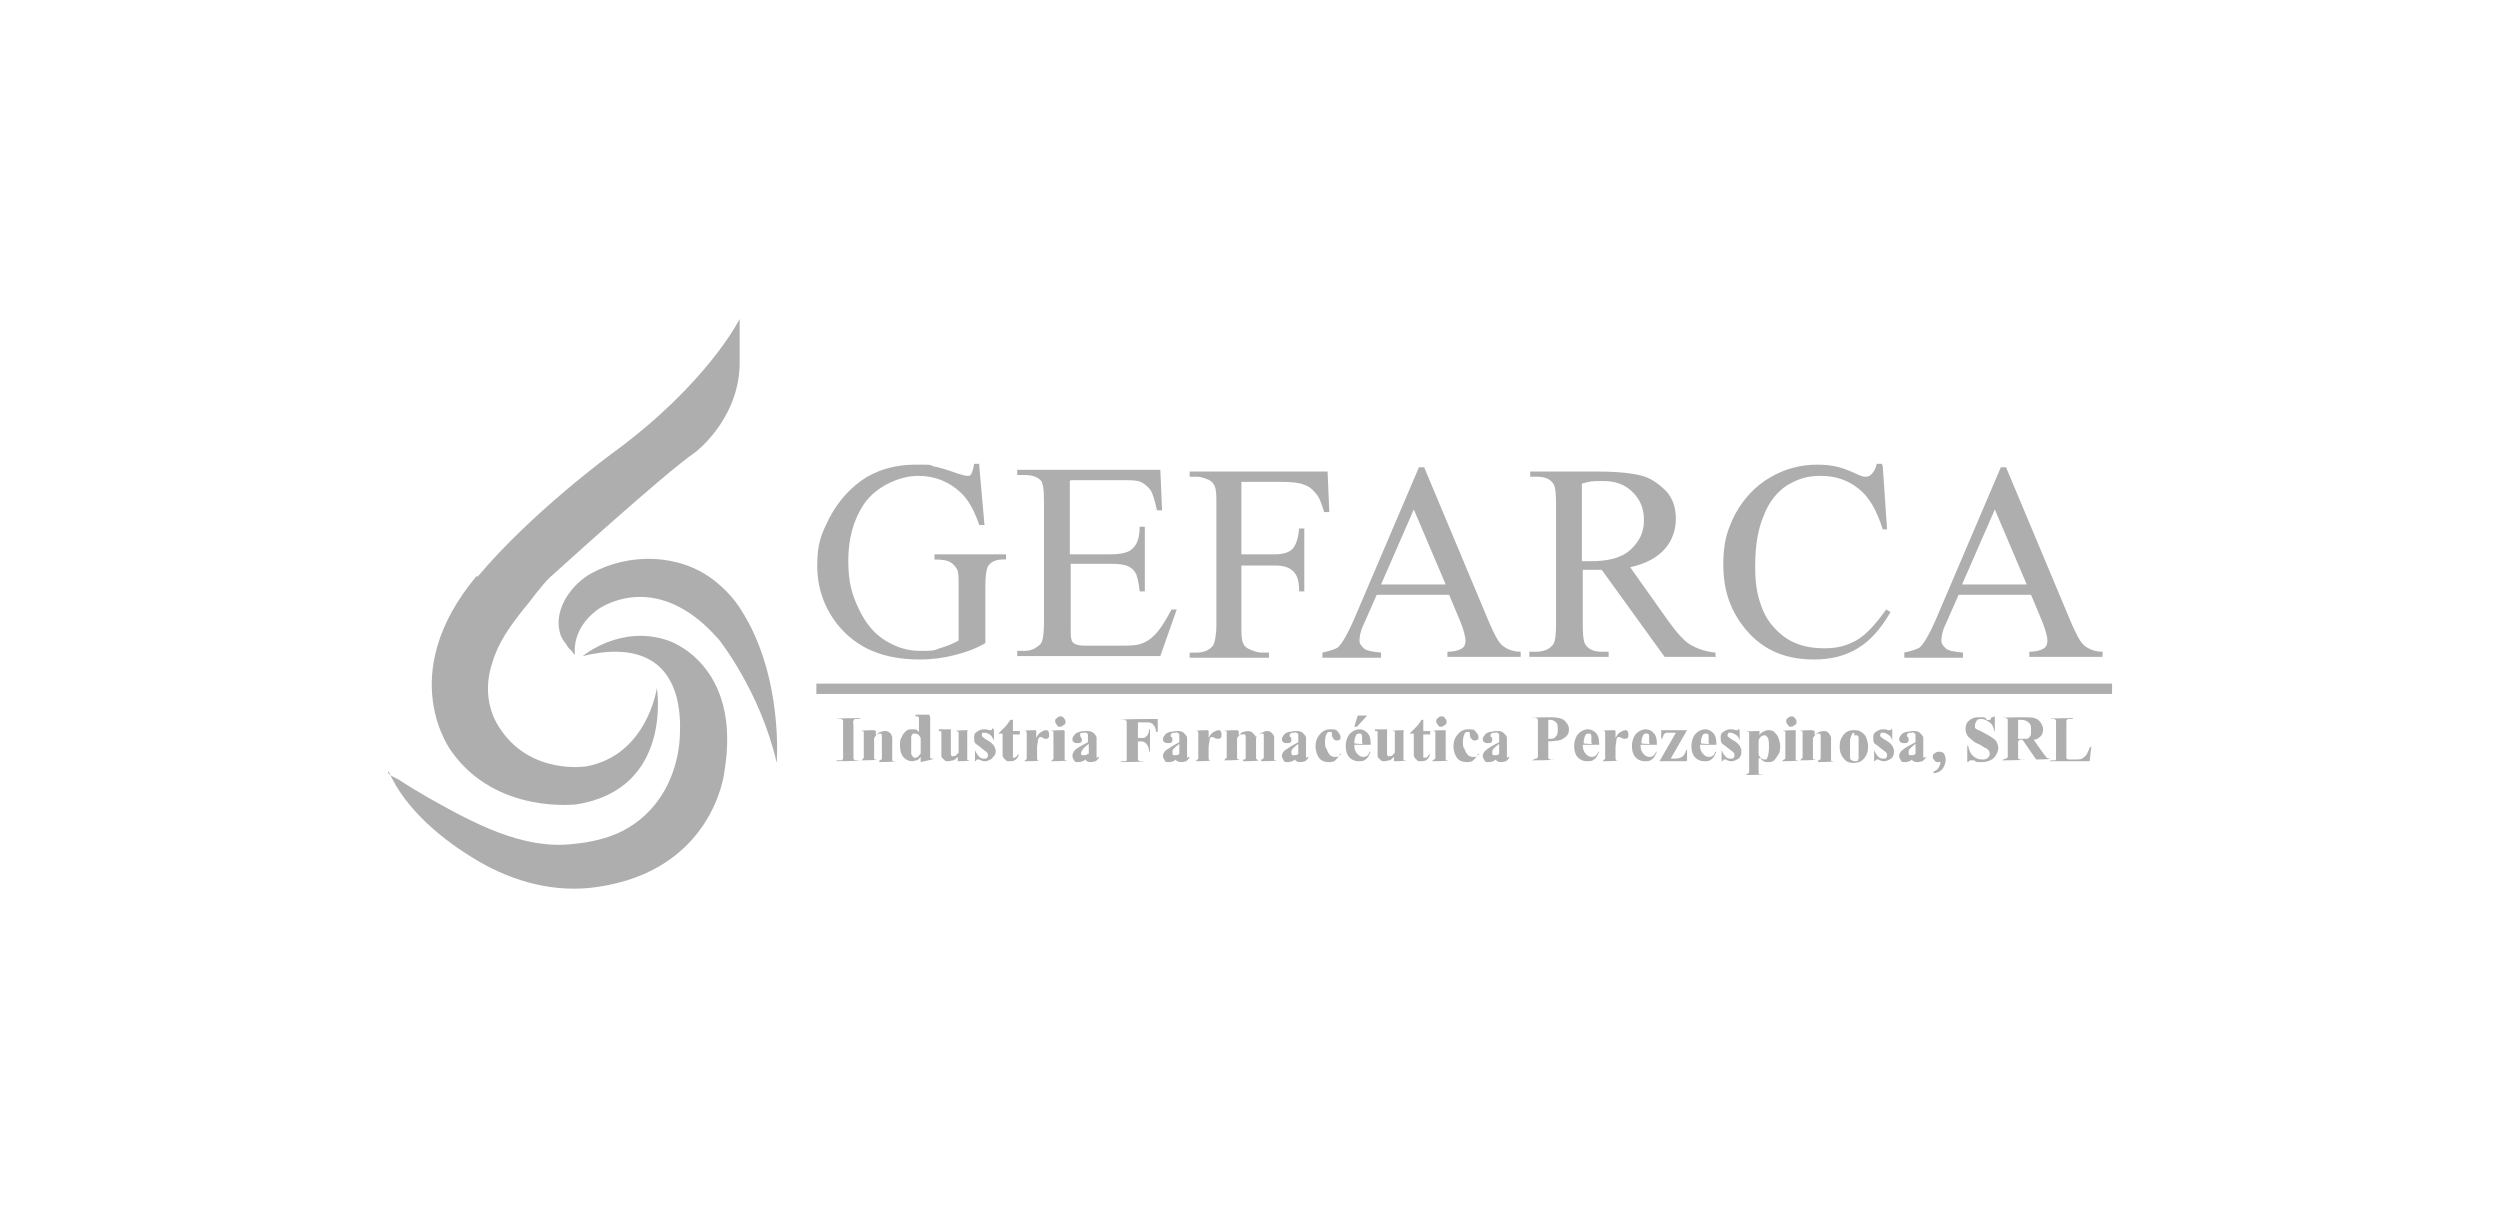 <?xml version="1.0" encoding="UTF-8"?> <svg xmlns="http://www.w3.org/2000/svg" id="Layer_2" version="1.1" viewBox="0 0 290 140"><defs><style> .st0 { fill: none; } .st1 { fill: #aeaeae; } </style></defs><rect class="st0" width="290" height="140"></rect><g><path class="st1" d="M113.6,54.1l.6,6.8h-.6c-.6-1.7-1.3-3-2.2-3.8-1.3-1.2-2.9-1.9-4.9-1.9s-4.8,1.1-6.3,3.3c-1.2,1.8-1.8,4-1.8,6.5s.4,3.9,1.2,5.6,1.8,2.9,3.1,3.7c1.3.8,2.6,1.2,4,1.2s1.6,0,2.3-.3c.7-.2,1.5-.5,2.2-.9v-6.2c0-1.1,0-1.8-.2-2.1-.2-.3-.4-.6-.8-.8-.3-.2-.9-.3-1.8-.3v-.6h8.3v.6h-.4c-.8,0-1.4.3-1.7.8-.2.4-.3,1.2-.3,2.3v6.6c-1.2.7-2.4,1.1-3.6,1.4s-2.5.5-4,.5c-4.2,0-7.3-1.3-9.5-4-1.6-2-2.4-4.3-2.4-6.9s.5-3.7,1.4-5.5c1.1-2.1,2.6-3.7,4.4-4.8,1.6-.9,3.4-1.4,5.6-1.4s1.5,0,2.1.2c.6.1,1.6.4,2.7.8.6.2,1,.3,1.2.3s.4,0,.5-.3c.1-.2.2-.5.3-1.1h.6Z"></path><path class="st1" d="M124.1,55.8v8.5h4.7c1.2,0,2.1-.2,2.5-.6.6-.5.9-1.3.9-2.6h.6v7.5h-.6c-.1-1.1-.3-1.7-.4-2-.2-.4-.5-.7-.9-.9s-1.1-.3-2-.3h-4.7v7.1c0,1,0,1.5.1,1.7,0,.2.2.4.4.5.2.1.6.2,1.2.2h3.7c1.2,0,2.1,0,2.7-.2.6-.2,1.1-.5,1.6-1,.7-.7,1.3-1.7,2-3h.6l-1.9,5.4h-16.6v-.6h.8c.5,0,1-.1,1.4-.4.3-.2.6-.4.7-.8.1-.3.2-1,.2-2.1v-14c0-1.4-.1-2.2-.4-2.5-.4-.4-1-.6-1.9-.6h-.8v-.6h16.6l.2,4.7h-.6c-.2-1.1-.5-1.9-.7-2.3-.3-.4-.7-.8-1.2-1-.4-.2-1.2-.2-2.2-.2h-5.9Z"></path><path class="st1" d="M144,55.8v8.5h3.9c.9,0,1.6-.2,2-.6s.7-1.2.8-2.4h.6v7.3h-.6c0-.8-.1-1.4-.3-1.8s-.5-.7-.9-.9c-.4-.2-.9-.3-1.6-.3h-3.9v6.8c0,1.1,0,1.8.2,2.2.1.3.3.5.7.7.5.2.9.4,1.5.4h.8v.6h-9.2v-.6h.8c.9,0,1.5-.3,1.9-.8.2-.3.4-1.2.4-2.4v-13.9c0-1.1,0-1.8-.2-2.2-.1-.3-.3-.5-.6-.7-.5-.2-.9-.4-1.5-.4h-.8v-.6h16l.2,4.7h-.6c-.3-1-.6-1.8-1-2.2-.4-.5-.8-.8-1.4-1-.5-.2-1.4-.3-2.5-.3,0,0-4.8,0-4.8,0Z"></path><path class="st1" d="M168.1,69h-8.4l-1.5,3.4c-.4.8-.5,1.5-.5,1.9s.2.6.5.9,1,.4,2,.5v.6h-6.8v-.6c.9-.2,1.5-.4,1.8-.6.5-.5,1.1-1.5,1.8-3.1l7.6-17.8h.6l7.5,17.9c.6,1.4,1.1,2.4,1.6,2.8.5.4,1.2.7,2.1.7v.6h-8.5v-.6c.9,0,1.4-.2,1.7-.4s.4-.5.4-.9-.2-1.2-.6-2.2l-1.3-3.1ZM167.7,67.8l-3.7-8.7-3.8,8.7h7.4Z"></path><path class="st1" d="M198.9,76.2h-5.8l-7.3-10.1c-.5,0-1,0-1.3,0s-.3,0-.4,0c-.2,0-.3,0-.5,0v6.3c0,1.4.1,2.2.4,2.5.4.5,1,.7,1.8.7h.8v.6h-9.2v-.6h.8c.9,0,1.6-.3,2-.9.2-.3.3-1.1.3-2.3v-13.9c0-1.4-.1-2.2-.4-2.5-.4-.5-1-.7-1.8-.7h-.8v-.6h7.9c2.3,0,4,.2,5.1.5,1.1.3,2,1,2.8,1.8.8.9,1.1,2,1.1,3.2s-.4,2.5-1.3,3.5c-.9,1-2.2,1.7-4,2.1l4.4,6.2c1,1.4,1.9,2.4,2.6,2.8s1.7.8,2.9.9v.6h0ZM183.6,65.1c.2,0,.4,0,.5,0,.1,0,.3,0,.4,0,2.1,0,3.6-.4,4.6-1.3,1-.9,1.6-2,1.6-3.4s-.4-2.4-1.3-3.3-2-1.3-3.4-1.3-1.4,0-2.5.3v9Z"></path><path class="st1" d="M218.4,54.1l.5,7.3h-.5c-.7-2.2-1.6-3.8-2.8-4.7-1.2-1-2.7-1.5-4.4-1.5s-2.7.4-3.9,1.1c-1.1.7-2.1,1.9-2.7,3.5-.7,1.6-1,3.6-1,5.9s.3,3.6.9,5.1c.6,1.4,1.6,2.5,2.8,3.3,1.3.8,2.7,1.1,4.3,1.1s2.6-.3,3.7-.9c1.1-.6,2.2-1.8,3.5-3.6l.5.3c-1.1,1.9-2.3,3.3-3.8,4.2s-3.1,1.3-5.1,1.3c-3.6,0-6.3-1.3-8.3-4-1.5-2-2.2-4.3-2.2-7s.5-4.1,1.4-5.9c1-1.8,2.3-3.2,4-4.2,1.7-1,3.5-1.5,5.5-1.5s3.1.4,4.6,1.1c.4.2.8.3.9.3.3,0,.5,0,.8-.3.3-.3.5-.7.6-1.2h.6Z"></path><path class="st1" d="M235.6,69h-8.4l-1.5,3.4c-.4.8-.5,1.5-.5,1.9s.2.6.5.9,1,.4,2,.5v.6h-6.8v-.6c.9-.2,1.5-.4,1.8-.6.5-.5,1.1-1.5,1.8-3.1l7.6-17.8h.6l7.5,17.9c.6,1.4,1.1,2.4,1.6,2.8.5.4,1.2.7,2.1.7v.6h-8.5v-.6c.9,0,1.4-.2,1.7-.4s.4-.5.4-.9-.2-1.2-.6-2.2l-1.3-3.1ZM235.1,67.8l-3.7-8.7-3.8,8.7h7.4Z"></path><path class="st1" d="M99.7,88.2h0c0,.1-2.7.1-2.7.1h0c0-.1.2-.1.2-.1.2,0,.3,0,.4,0,0,0,.1,0,.2-.2,0,0,0-.2,0-.5v-3.4c0-.3,0-.4,0-.5,0,0,0-.1-.2-.2,0,0-.2,0-.3,0h-.2c0-.1,2.7-.1,2.7-.1h0c0,.1-.2.1-.2.1-.2,0-.3,0-.4,0,0,0-.1,0-.2.2s0,.2,0,.5v3.4c0,.3,0,.4,0,.5,0,0,0,.1.2.2,0,0,.2,0,.3,0h.2Z"></path><path class="st1" d="M101.6,84.8v.5c.2-.2.3-.3.5-.4.2,0,.3-.1.5-.1s.4,0,.6.2c.2.1.2.3.3.5,0,.1,0,.4,0,.8v1.4c0,.3,0,.4,0,.5s.2.1.3.1h0c0,.1-1.8.1-1.8.1v-.2c.1,0,.2,0,.3-.2,0,0,0-.2,0-.5v-1.6c0-.3,0-.5,0-.6s0-.1-.1-.2c0,0-.1,0-.2,0-.2,0-.4.2-.6.5v1.9c0,.3,0,.4,0,.5s.1.1.3.1h0c0,.1-1.8.1-1.8.1h0c.2-.1.2-.2.3-.3,0,0,0-.2,0-.5v-2c0-.3,0-.4,0-.5s-.2-.1-.3-.1h0c0-.1,1.5-.1,1.5-.1Z"></path><path class="st1" d="M107.9,83.2v4.1c0,.3,0,.4,0,.5,0,0,0,.2.1.2,0,0,.2,0,.3,0h0c0,.1-1.5.4-1.5.4v-.6c-.2.2-.3.4-.5.4-.1,0-.3.1-.5.1-.4,0-.8-.2-1.1-.6-.2-.3-.3-.7-.3-1.2s0-.7.2-1c.1-.3.3-.5.5-.7s.5-.2.7-.2.3,0,.4,0,.3.2.4.3v-1.1c0-.3,0-.4,0-.5,0,0,0-.1-.1-.2,0,0-.2,0-.3,0v-.2h1.6ZM106.8,85.6c-.2-.4-.4-.5-.7-.5s-.2,0-.2,0c0,0-.2.2-.2.4,0,.2,0,.5,0,.9s0,.8,0,1,.2.4.3.5c0,0,.1,0,.2,0,.2,0,.4-.2.6-.5v-1.9h0Z"></path><path class="st1" d="M112.2,84.8v2.8c0,.3,0,.4,0,.5s.2.1.3.1h0c0,.1-1.4.1-1.4.1v-.5c-.2.2-.3.3-.5.4-.2,0-.4.1-.6.1s-.4,0-.5-.2c-.2-.1-.3-.3-.3-.4,0-.2,0-.4,0-.9v-1.4c0-.3,0-.4,0-.5s-.2-.1-.3-.1v-.2h1.4v2.4c0,.2,0,.4,0,.5,0,0,0,.1.1.2s.1,0,.2,0,.2,0,.2,0c0,0,.2-.2.4-.4v-1.9c0-.3,0-.4,0-.5,0,0-.2-.1-.3-.1h0c0-.1,1.4-.1,1.4-.1Z"></path><path class="st1" d="M115.3,84.7v1.2c0,0,0,0,0,0-.2-.4-.3-.6-.5-.7-.2-.1-.3-.2-.5-.2s-.2,0-.3,0-.1.2-.1.2,0,.1,0,.2c0,0,.3.3.7.5s.6.5.7.6c.1.2.2.4.2.6s0,.4-.2.6-.2.3-.4.4-.4.2-.6.2-.4,0-.7-.2c0,0-.1,0-.2,0,0,0-.2,0-.2.2h-.1v-1.3c0,0,0,0,0,0,.1.3.3.6.5.8.2.2.4.2.6.2s.2,0,.3-.1.1-.2.1-.3,0-.2-.1-.3c0,0-.2-.2-.5-.4-.4-.3-.6-.5-.8-.6-.2-.2-.2-.4-.2-.7s0-.5.3-.7.5-.3.8-.3.4,0,.6.1c0,0,.1,0,.2,0s0,0,.1,0,0,0,.1-.2h.1Z"></path><path class="st1" d="M117.5,83.5v1.3h.8v.4h-.8v2.2c0,.2,0,.3,0,.4,0,0,0,.1,0,.1,0,0,0,0,.1,0,.2,0,.3-.1.5-.4h.1c-.2.6-.5.8-1,.8s-.4,0-.6-.2c-.2-.1-.2-.3-.3-.4,0,0,0-.3,0-.7v-1.9h-.5c.3-.3.6-.6.8-.8s.4-.5.6-.8h.1Z"></path><path class="st1" d="M120.2,84.8v.8c.2-.4.4-.6.6-.7s.3-.2.5-.2.2,0,.3.1c0,0,.1.2.1.4s0,.3-.1.4-.2.1-.3.1-.2,0-.3-.1-.2-.1-.2-.1c0,0,0,0,0,0,0,0-.1,0-.2,0,0,0-.2.2-.2.4,0,.2-.1.5-.1.8v1c0,.1,0,.2,0,.3,0,0,0,.1.1.2s.2,0,.3,0h0c0,.1-1.9.1-1.9.1h0c.2-.2.3-.2.3-.3,0,0,0-.3,0-.6v-2c0-.2,0-.3,0-.4,0,0,0-.1-.1-.2s-.1,0-.2,0h0c0-.1,1.4-.1,1.4-.1Z"></path><path class="st1" d="M123.5,84.8v2.8c0,.2,0,.4,0,.5s.2.1.3.1h0c0,.1-1.9.1-1.9.1h0c.2-.2.3-.2.3-.3,0,0,0-.2,0-.5v-2.1c0-.2,0-.4,0-.5s-.2-.1-.3-.1h0c0-.1,1.5-.1,1.5-.1ZM123,83.1c.2,0,.3,0,.4.2.1.1.2.2.2.4s0,.3-.2.4-.2.2-.4.2-.3,0-.4-.2-.2-.2-.2-.4,0-.3.2-.4c.1-.1.2-.2.4-.2"></path><path class="st1" d="M126.3,87.8c-.4.4-.8.6-1.2.6s-.4,0-.5-.2-.2-.3-.2-.5.1-.5.3-.7c.2-.2.7-.5,1.5-.9v-.4c0-.3,0-.4,0-.5,0,0,0-.1-.2-.2s-.2,0-.3,0c-.2,0-.3,0-.4.1,0,0,0,0,0,.2s0,.1.1.2c0,.1.1.2.1.3s0,.2-.1.3-.2.1-.4.1-.3,0-.4-.1c-.1,0-.2-.2-.2-.3s0-.3.2-.5c.1-.2.3-.3.6-.4s.5-.1.8-.1.6,0,.8.2c.2.1.3.3.4.5,0,.1,0,.3,0,.7v1.4c0,.2,0,.3,0,.3,0,0,0,0,0,0,0,0,0,0,0,0,0,0,.1,0,.2-.1h.1c-.1.3-.3.4-.4.5-.1,0-.3.1-.5.1s-.4,0-.5-.1c-.1,0-.2-.2-.2-.4M126.3,87.5v-1.2c-.3.2-.5.4-.7.6,0,.1-.2.3-.2.4s0,.2.1.3c0,0,.2,0,.3,0s.3,0,.4-.2"></path><path class="st1" d="M132,83.5v2.1h.1c.2,0,.4,0,.6,0,.1,0,.3-.2.4-.3.1-.2.2-.4.2-.7h.1v2.6h-.1c0-.5-.2-.8-.4-1s-.4-.2-.7-.2h-.2v1.6c0,.3,0,.4,0,.5,0,0,0,.1.2.2,0,0,.2,0,.3,0h.2c0,.1-2.7.1-2.7.1h0c0-.1.2-.1.2-.1.1,0,.3,0,.4,0,0,0,.1,0,.1-.2,0,0,0-.2,0-.5v-3.4c0-.3,0-.4,0-.5,0,0,0-.1-.2-.2,0,0-.2,0-.3,0h-.2c0-.1,4.3-.1,4.3-.1v1.5h-.2c0-.3-.1-.6-.3-.8-.1-.2-.4-.3-.6-.3-.1,0-.4,0-.8,0h-.5Z"></path><path class="st1" d="M136.8,87.8c-.4.4-.8.6-1.2.6s-.4,0-.5-.2-.2-.3-.2-.5.1-.5.4-.7.7-.5,1.5-.9v-.4c0-.3,0-.4,0-.5,0,0,0-.1-.2-.2s-.2,0-.3,0c-.2,0-.3,0-.4.1,0,0-.1,0-.1.2s0,.1.1.2c.1.1.1.2.1.3s0,.2-.1.3-.2.1-.4.1-.3,0-.4-.1c-.1,0-.2-.2-.2-.3s0-.3.2-.5c.1-.2.3-.3.6-.4.3,0,.5-.1.8-.1s.6,0,.8.2.3.3.4.5c0,.1,0,.3,0,.7v1.4c0,.2,0,.3,0,.3,0,0,0,0,0,0,0,0,0,0,0,0,0,0,.1,0,.2-.1h.1c-.1.3-.3.4-.4.5-.1,0-.3.1-.5.1s-.4,0-.5-.1c-.2,0-.2-.2-.2-.4M136.8,87.5v-1.2c-.3.2-.5.4-.7.6-.1.1-.1.3-.1.4s0,.2.1.3c0,0,.1,0,.3,0s.3,0,.4-.2"></path><path class="st1" d="M140.2,84.8v.8c.2-.4.4-.6.6-.7s.4-.2.5-.2.2,0,.3.1c0,0,.1.2.1.4s0,.3-.1.4-.2.1-.3.1-.2,0-.4-.1-.2-.1-.2-.1c0,0,0,0,0,0,0,0-.1,0-.2,0-.1,0-.2.2-.2.4,0,.2-.1.5-.1.8v1c0,.1,0,.2,0,.3,0,0,0,.1.1.2s.2,0,.3,0h0c0,.1-1.9.1-1.9.1h0c.1-.2.3-.2.3-.3s0-.3,0-.6v-2c0-.2,0-.3,0-.4,0,0,0-.1-.1-.2s-.1,0-.2,0h0c0-.1,1.4-.1,1.4-.1Z"></path><path class="st1" d="M143.7,84.8v.5c.2-.2.4-.4.5-.4s.4-.1.5-.1.4,0,.6.2c.1.1.3.3.4.5.2-.2.4-.4.6-.5.2,0,.4-.2.6-.2s.4,0,.6.2c.1.1.2.2.3.4,0,.2,0,.4,0,.8v1.4c0,.3,0,.4,0,.5s.1.1.3.1h0c0,.1-1.8.1-1.8.1v-.2c.1,0,.2,0,.3-.2,0,0,0-.2,0-.5v-1.5c0-.3,0-.5,0-.6,0,0,0-.2-.1-.2,0,0-.1,0-.2,0-.1,0-.2,0-.3.1s-.2.2-.3.4v1.9c0,.2,0,.4,0,.5,0,0,.2.2.3.2h0c0,.1-1.8.1-1.8.1v-.2c.1,0,.2,0,.2,0,0,0,.1,0,.1-.2,0,0,0-.2,0-.4v-1.5c0-.3,0-.5,0-.6,0,0,0-.1-.1-.2s-.1,0-.2,0c-.1,0-.2,0-.3,0-.1,0-.2.2-.4.4v1.9c0,.2,0,.4,0,.5,0,0,.1.1.3.1h0c0,.1-1.8.1-1.8.1h0c.1-.2.2-.2.3-.3,0,0,0-.2,0-.5v-2c0-.3,0-.4,0-.5s-.1-.1-.3-.1h0c0-.1,1.5-.1,1.5-.1Z"></path><path class="st1" d="M150.6,87.8c-.4.4-.8.6-1.2.6s-.4,0-.5-.2-.2-.3-.2-.5.1-.5.4-.7.7-.5,1.5-.9v-.4c0-.3,0-.4,0-.5,0,0,0-.1-.2-.2s-.2,0-.3,0c-.2,0-.3,0-.4.1,0,0-.1,0-.1.2s0,.1.1.2c.1.1.1.2.1.3s0,.2-.1.3-.2.1-.4.1-.3,0-.4-.1c-.1,0-.2-.2-.2-.3s0-.3.2-.5c.1-.2.3-.3.6-.4.3,0,.5-.1.8-.1s.6,0,.8.2.3.3.4.5c0,.1,0,.3,0,.7v1.4c0,.2,0,.3,0,.3,0,0,0,0,0,0,0,0,0,0,0,0,0,0,.1,0,.2-.1h.1c-.1.3-.3.4-.4.5-.1,0-.3.1-.5.1s-.4,0-.5-.1c-.1,0-.2-.2-.2-.4M150.6,87.5v-1.2c-.3.2-.5.4-.7.6-.1.1-.1.3-.1.4s0,.2.1.3c0,0,.1,0,.3,0s.3,0,.4-.2"></path><path class="st1" d="M155.4,87.4h.1c-.2.4-.4.6-.6.8-.2.2-.5.2-.8.2-.5,0-.9-.2-1.1-.5s-.4-.8-.4-1.3.1-.9.4-1.3c.3-.4.7-.7,1.3-.7s.7,0,.9.3c.2.2.3.4.3.6s0,.3-.1.3c0,0-.2.1-.3.1s-.3,0-.4-.2c-.1,0-.2-.3-.2-.5,0-.2,0-.3-.1-.3,0,0-.1,0-.2,0-.1,0-.2,0-.3.2-.1.2-.2.5-.2.9s0,.7.2.9c.1.3.2.5.4.7.1.1.3.2.5.2s.2,0,.4,0c0,0,.2-.2.4-.3"></path><path class="st1" d="M159,86.4h-1.9c0,.5.1.8.4,1.1.2.2.4.3.6.3s.3,0,.4-.1c.1,0,.3-.2.4-.5h.1c-.2.5-.4.8-.6.9-.2.2-.5.2-.8.2-.5,0-.9-.2-1.2-.6-.2-.3-.3-.7-.3-1.2s.2-1.1.5-1.4c.3-.3.7-.5,1.1-.5s.7.2.9.4c.3.3.4.7.4,1.3M158,86.2c0-.4,0-.7,0-.8,0-.2-.1-.3-.2-.3,0,0-.1,0-.2,0-.1,0-.2,0-.3.2-.1.2-.2.5-.2.9h0c0,.1,1,.1,1,.1h0ZM158.6,83l-1.2,1.3h-.3l.4-1.3h1.1Z"></path><path class="st1" d="M162.8,84.8v2.8c0,.3,0,.4,0,.5s.1.1.3.1h0c0,.1-1.4.1-1.4.1v-.5c-.2.2-.3.3-.5.4-.2,0-.4.1-.6.1s-.4,0-.5-.2c-.2-.1-.3-.3-.3-.4s0-.4,0-.9v-1.4c0-.3,0-.4,0-.5s-.1-.1-.3-.1v-.2h1.4v2.4c0,.2,0,.4,0,.5,0,0,0,.1.1.2s.1,0,.2,0,.2,0,.2,0c.1,0,.2-.2.4-.4v-1.9c0-.3,0-.4,0-.5s-.1-.1-.3-.1h0c0-.1,1.4-.1,1.4-.1Z"></path><path class="st1" d="M165.1,83.5v1.3h.8v.4h-.8v2.2c0,.2,0,.3,0,.4,0,0,0,.1.1.1,0,0,0,0,.1,0,.2,0,.3-.1.5-.4h.1c-.2.6-.5.8-1,.8s-.4,0-.6-.2c-.2-.1-.2-.3-.3-.4,0,0,0-.3,0-.7v-1.9h-.5c.3-.3.6-.6.8-.8s.4-.5.6-.8h.1Z"></path><path class="st1" d="M167.7,84.8v2.8c0,.2,0,.4,0,.5s.2.1.3.1h0c0,.1-1.9.1-1.9.1h0c.2-.2.3-.2.4-.3,0,0,0-.2,0-.5v-2.1c0-.2,0-.4,0-.5s-.2-.1-.3-.1h0c0-.1,1.5-.1,1.5-.1ZM167.2,83.1c.2,0,.3,0,.4.2.1.1.2.2.2.4s0,.3-.2.4-.2.2-.4.2-.3,0-.4-.2-.2-.2-.2-.4,0-.3.2-.4c.1-.1.2-.2.4-.2"></path><path class="st1" d="M171.4,87.4h.1c-.2.4-.4.6-.6.8-.2.2-.5.2-.8.2-.5,0-.9-.2-1.1-.5s-.4-.8-.4-1.3.1-.9.4-1.3c.3-.4.7-.7,1.3-.7s.7,0,.9.3c.2.2.3.4.3.6s0,.3-.1.3c0,0-.2.1-.3.1s-.3,0-.4-.2c-.1,0-.2-.3-.2-.5,0-.2,0-.3-.1-.3,0,0-.1,0-.2,0-.1,0-.2,0-.3.2-.1.2-.2.5-.2.9s0,.7.2.9c.1.3.2.5.4.7.1.1.3.2.5.2s.2,0,.4,0c0,0,.2-.2.4-.3"></path><path class="st1" d="M173.9,87.8c-.4.4-.8.6-1.2.6s-.4,0-.5-.2-.2-.3-.2-.5.1-.5.4-.7c.2-.2.7-.5,1.5-.9v-.4c0-.3,0-.4,0-.5,0,0,0-.1-.2-.2s-.2,0-.3,0c-.2,0-.3,0-.4.1,0,0-.1,0-.1.2s0,.1.1.2c.1.1.1.2.1.3s0,.2-.1.3-.2.1-.4.1-.3,0-.4-.1c-.1,0-.2-.2-.2-.3s0-.3.2-.5c.1-.2.3-.3.6-.4.3,0,.5-.1.8-.1s.6,0,.8.2.3.3.4.5c0,.1,0,.3,0,.7v1.4c0,.2,0,.3,0,.3,0,0,0,0,0,0,0,0,0,0,0,0,0,0,.1,0,.2-.1h.1c-.1.3-.3.4-.4.5-.1,0-.3.1-.5.1s-.4,0-.5-.1c-.1,0-.2-.2-.2-.4M173.9,87.5v-1.2c-.3.2-.5.4-.7.6-.1.1-.1.3-.1.4s0,.2.1.3c0,0,.1,0,.3,0s.3,0,.4-.2"></path><path class="st1" d="M179.6,86v1.4c0,.3,0,.4,0,.5s0,.1.2.2.2,0,.5,0h0c0,.1-2.6.1-2.6.1h0c.2-.1.4-.2.5-.2,0,0,.1,0,.2-.2,0,0,0-.2,0-.5v-3.3c0-.3,0-.4,0-.5s0-.1-.2-.2-.2,0-.5,0h0c0-.1,2.2-.1,2.2-.1.7,0,1.3.1,1.6.4s.5.6.5,1-.1.6-.3.8c-.2.2-.5.4-.9.5-.2,0-.7.1-1.2.1M179.6,83.5v2.2c0,0,.1,0,.2,0,.3,0,.5,0,.7-.3.2-.2.2-.5.2-.8s0-.7-.2-.8c-.2-.2-.4-.3-.7-.3h-.2Z"></path><path class="st1" d="M185.5,86.4h-1.9c0,.5.1.8.4,1.1.2.2.4.3.6.3s.3,0,.4-.1c.1,0,.3-.2.4-.5h.1c-.2.5-.4.8-.6.9-.2.2-.5.2-.8.2-.5,0-.9-.2-1.2-.6-.2-.3-.3-.7-.3-1.2s.2-1.1.5-1.4c.3-.3.7-.5,1.1-.5s.7.2.9.4c.3.3.4.7.4,1.3M184.6,86.2c0-.4,0-.7,0-.8,0-.2-.1-.3-.2-.3,0,0-.1,0-.2,0-.1,0-.2,0-.3.2-.1.2-.2.5-.2.9h0c0,.1,1,.1,1,.1h0Z"></path><path class="st1" d="M187.4,84.8v.8c.2-.4.4-.6.6-.7s.4-.2.5-.2.2,0,.3.1c0,0,.1.2.1.4s0,.3-.1.4-.2.1-.3.1-.2,0-.4-.1-.2-.1-.2-.1c0,0,0,0,0,0,0,0-.1,0-.2,0-.1,0-.2.2-.2.4,0,.2-.1.5-.1.8v1c0,.1,0,.2,0,.3,0,0,0,.1.1.2s.2,0,.3,0h0c0,.1-1.9.1-1.9.1h0c.1-.2.3-.2.3-.3,0,0,0-.3,0-.6v-2c0-.2,0-.3,0-.4,0,0,0-.1-.1-.2s-.1,0-.2,0h0c0-.1,1.4-.1,1.4-.1Z"></path><path class="st1" d="M192.2,86.4h-1.9c0,.5.1.8.4,1.1.2.2.4.3.6.3s.3,0,.4-.1c.1,0,.3-.2.4-.5h.1c-.2.5-.4.8-.6.9-.2.2-.5.2-.8.2-.5,0-.9-.2-1.2-.6-.2-.3-.3-.7-.3-1.2s.2-1.1.5-1.4c.3-.3.7-.5,1.1-.5s.7.2.9.4c.3.3.4.7.4,1.3M191.3,86.2c0-.4,0-.7,0-.8,0-.2-.1-.3-.2-.3,0,0-.1,0-.2,0-.1,0-.2,0-.3.2-.1.2-.2.5-.2.9h0c0,.1,1,.1,1,.1h0Z"></path><path class="st1" d="M195.6,88.3h-3.1c0,0,1.9-3.3,1.9-3.3h-.6c-.2,0-.4,0-.5,0-.1,0-.2.1-.3.2,0,0-.1.3-.2.5h-.1v-1h3c0,0-1.9,3.3-1.9,3.3h.2c.5,0,.8,0,1.1-.2.2-.1.4-.4.5-.8h.1v1.2Z"></path><path class="st1" d="M199.1,86.4h-1.9c0,.5.1.8.4,1.1.2.2.4.3.6.3s.3,0,.4-.1c.1,0,.3-.2.4-.5h.1c-.2.5-.4.8-.6.9-.2.2-.5.2-.8.2-.5,0-.9-.2-1.2-.6-.2-.3-.3-.7-.3-1.2s.2-1.1.5-1.4c.3-.3.7-.5,1.1-.5s.7.2.9.4c.3.3.4.7.4,1.3M198.2,86.2c0-.4,0-.7,0-.8,0-.2-.1-.3-.2-.3,0,0-.1,0-.2,0-.1,0-.2,0-.3.2-.1.2-.2.5-.2.9h0c0,.1,1,.1,1,.1h0Z"></path><path class="st1" d="M201.8,84.7v1.2c0,0,0,0,0,0-.1-.4-.3-.6-.5-.7-.2-.1-.3-.2-.5-.2s-.2,0-.3,0c0,0-.1.2-.1.2s0,.1,0,.2c0,0,.3.3.7.5s.6.5.7.6c.1.2.2.4.2.6s0,.4-.1.6c-.1.2-.2.3-.4.4s-.4.2-.6.2-.4,0-.7-.2c0,0-.1,0-.2,0,0,0-.1,0-.2.2h-.1v-1.3c0,0,0,0,0,0,.1.3.3.6.5.8s.4.2.6.2.2,0,.3-.1.1-.2.1-.3,0-.2-.1-.3c0,0-.2-.2-.5-.4-.4-.3-.6-.5-.8-.6-.2-.2-.2-.4-.2-.7s0-.5.3-.7.5-.3.8-.3.4,0,.6.1c0,0,.1,0,.2,0s0,0,.1,0,0,0,.1-.2h0Z"></path><path class="st1" d="M204,88v1.3c0,.2,0,.3,0,.4,0,0,0,.1.1.1s.2,0,.4,0h0c0,.1-2,.1-2,.1h0c.2-.1.3-.2.4-.3,0,0,0-.2,0-.4v-3.7c0-.2,0-.4,0-.5s-.2-.1-.3-.1h0c0-.1,1.5-.1,1.5-.1v.5c.1-.2.2-.3.4-.4.2-.1.4-.2.6-.2s.5,0,.7.2c.2.2.4.4.5.7s.2.6.2.9,0,.7-.2,1-.3.5-.5.7-.5.2-.7.2-.4,0-.5-.1c-.1,0-.3-.2-.4-.4M204,87.6c.2.3.4.5.7.5s.2,0,.3-.2c.1-.2.2-.6.2-1.2s0-1-.2-1.2c-.1-.2-.2-.2-.4-.2-.2,0-.5.2-.6.6v1.9h0Z"></path><path class="st1" d="M208.3,84.8v2.8c0,.2,0,.4,0,.5s.2.1.3.1h0c0,.1-1.9.1-1.9.1h0c.2-.2.3-.2.4-.3,0,0,0-.2,0-.5v-2.1c0-.2,0-.4,0-.5s-.2-.1-.3-.1h0c0-.1,1.5-.1,1.5-.1ZM207.8,83.1c.2,0,.3,0,.4.2.1.1.2.2.2.4s0,.3-.2.4-.2.2-.4.2-.3,0-.4-.2-.2-.2-.2-.4,0-.3.2-.4c.1-.1.2-.2.4-.2"></path><path class="st1" d="M210.5,84.8v.5c.2-.2.4-.3.5-.4.2,0,.3-.1.5-.1s.4,0,.6.2c.1.1.2.3.3.5,0,.1,0,.4,0,.8v1.4c0,.3,0,.4,0,.5s.1.1.3.1h0c0,.1-1.8.1-1.8.1v-.2c.1,0,.2,0,.3-.2,0,0,0-.2,0-.5v-1.6c0-.3,0-.5,0-.6s0-.1-.1-.2c0,0-.1,0-.2,0-.2,0-.4.2-.6.5v1.9c0,.3,0,.4,0,.5s.1.1.3.1h0c0,.1-1.8.1-1.8.1h0c.1-.1.2-.2.3-.3,0,0,0-.2,0-.5v-2c0-.3,0-.4,0-.5s-.1-.1-.3-.1h0c0-.1,1.4-.1,1.4-.1Z"></path><path class="st1" d="M215,84.7c.3,0,.6,0,.9.2.3.2.5.4.6.7.1.3.2.6.2,1,0,.5-.1.9-.4,1.3-.3.4-.7.6-1.3.6s-.9-.2-1.2-.6c-.3-.4-.4-.8-.4-1.3s.1-.9.4-1.3c.3-.4.7-.6,1.2-.6M215.1,85c-.1,0-.2,0-.3.2s-.1.3-.2.6c0,.3,0,.7,0,1.2s0,.5,0,.8c0,.2,0,.3.2.4,0,0,.2.1.3.1s.2,0,.3,0c.1,0,.2-.2.2-.4,0-.2,0-.7,0-1.4s0-.7,0-.9c0-.2-.1-.3-.2-.3,0,0-.2,0-.3,0"></path><path class="st1" d="M219.5,84.7v1.2c0,0,0,0,0,0-.1-.4-.3-.6-.5-.7-.2-.1-.3-.2-.5-.2s-.2,0-.3,0c0,0-.1.2-.1.2s0,.1,0,.2c0,0,.3.3.7.5s.6.5.7.6c.1.2.2.4.2.6s0,.4-.1.6c-.1.2-.2.3-.4.4s-.4.2-.6.2-.4,0-.7-.2c0,0-.1,0-.2,0,0,0-.1,0-.2.2h-.1v-1.3c0,0,0,0,0,0,.1.3.3.6.5.8s.4.2.6.2.2,0,.3-.1.1-.2.1-.3,0-.2-.1-.3c0,0-.2-.2-.5-.4-.4-.3-.6-.5-.8-.6-.2-.2-.2-.4-.2-.7s0-.5.3-.7.5-.3.8-.3.4,0,.6.1c0,0,.1,0,.2,0s0,0,.1,0,0,0,.1-.2h0Z"></path><path class="st1" d="M222.2,87.8c-.4.4-.8.6-1.2.6s-.4,0-.5-.2-.2-.3-.2-.5.1-.5.4-.7c.2-.2.7-.5,1.5-.9v-.4c0-.3,0-.4,0-.5,0,0,0-.1-.2-.2s-.2,0-.3,0c-.2,0-.3,0-.4.1,0,0-.1,0-.1.2s0,.1.1.2c.1.1.1.2.1.3s0,.2-.1.3-.2.1-.4.1-.3,0-.4-.1c-.1,0-.2-.2-.2-.3s0-.3.2-.5c.1-.2.3-.3.6-.4.3,0,.5-.1.8-.1s.6,0,.8.2.3.3.4.5c0,.1,0,.3,0,.7v1.4c0,.2,0,.3,0,.3,0,0,0,0,0,0,0,0,0,0,0,0,0,0,.1,0,.2-.1h.1c-.1.3-.3.4-.4.5-.1,0-.3.1-.5.1s-.4,0-.5-.1c-.2,0-.2-.2-.2-.4M222.2,87.5v-1.2c-.3.2-.5.4-.7.6-.1.1-.1.3-.1.4s0,.2.1.3c0,0,.1,0,.3,0s.3,0,.4-.2"></path><path class="st1" d="M224.3,89.7v-.2c.3-.1.5-.3.6-.5.1-.2.2-.4.2-.6s0,0,0,0c0,0,0,0,0,0,0,0,0,0,0,0,0,0-.2,0-.3,0s-.3,0-.4-.2c-.1-.1-.2-.2-.2-.4s0-.3.2-.4c.1-.1.3-.2.5-.2s.4,0,.6.2c.1.2.2.4.2.7s-.1.7-.3,1c-.2.3-.5.5-1,.6"></path><path class="st1" d="M231.4,83.1v1.7s-.1,0-.1,0c0-.4-.2-.8-.5-1s-.6-.4-.9-.4-.5,0-.6.2-.2.3-.2.5,0,.2,0,.3c0,.1.2.2.4.3.1,0,.4.2.8.4.6.3,1,.6,1.2.8.2.3.3.6.3.9s-.2.8-.5,1.1-.8.5-1.3.5-.3,0-.5,0c-.1,0-.3,0-.5-.2-.1,0-.2,0-.3,0s-.1,0-.2,0c0,0-.1.1-.2.2h-.1v-1.9h.1c.1.5.3,1,.6,1.2.3.3.7.4,1,.4s.5,0,.7-.2c.2-.2.2-.3.2-.5s0-.2-.1-.3c0-.1-.2-.2-.3-.3-.1,0-.4-.2-.7-.4-.5-.2-.8-.4-1-.6-.2-.2-.4-.3-.5-.5-.1-.2-.2-.4-.2-.7,0-.4.1-.8.4-1,.3-.3.7-.4,1.1-.4s.3,0,.5,0c.1,0,.3,0,.4.2s.3.1.4.1.1,0,.1,0c0,0,0-.1.1-.3,0,0,.1,0,.1,0Z"></path><path class="st1" d="M234.1,86v1.4c0,.3,0,.4,0,.5s0,.1.2.2.2,0,.5,0h0c0,.1-2.6.1-2.6.1h0c.2-.1.4-.2.5-.2,0,0,.1,0,.2-.2,0,0,0-.2,0-.5v-3.3c0-.3,0-.4,0-.5s0-.1-.2-.2-.2,0-.5,0h0c0-.1,2.4-.1,2.4-.1.6,0,1.1,0,1.4.1s.5.2.7.5.3.5.3.8-.1.7-.4.9c-.2.2-.4.3-.7.3l1.2,1.7c.2.2.3.4.3.4.1,0,.2.1.4.1h0c0,.1-1.6.1-1.6.1l-1.6-2.3h-.3ZM234.1,83.5v2.2h.2c.4,0,.6,0,.8,0,.2,0,.3-.2.4-.3s.1-.4.1-.7c0-.4,0-.7-.3-.9-.2-.2-.5-.3-.9-.3h-.4Z"></path><path class="st1" d="M242.6,86.5l-.2,1.8h-4.6c0-.1.2-.1.2-.1.1,0,.3,0,.4,0,0,0,.1,0,.1-.2,0,0,0-.2,0-.5v-3.4c0-.3,0-.4,0-.5,0,0,0-.1-.2-.2,0,0-.2,0-.3,0h-.2c0-.1,2.7-.1,2.7-.1h0c0,.1-.2.1-.2.1-.1,0-.3,0-.4,0,0,0-.1,0-.2.2,0,0,0,.2,0,.5v3.3c0,.3,0,.4,0,.5s0,.1.2.2c0,0,.2,0,.5,0h.4c.3,0,.5,0,.7-.1s.3-.2.5-.4c.1-.2.3-.5.4-.9h.1Z"></path><rect class="st1" x="94.7" y="79.3" width="150.3" height="1.2"></rect><path class="st1" d="M66.7,75.9s-.5-2.8,2.5-5.1c0,0,6.7-5.2,14.2,3.4,0,0,4.8,6,6.7,14.3,0,0,.8-10-4.1-17.7-.8-1.3-1.9-2.5-3.2-3.5-4-3.1-9.8-3.2-14.2-.8-2.2,1.2-4.3,4-3.7,6.7.1.5.3.9.6,1.3.2.2.3.5.5.7.1.1.5.5.6.7"></path><path class="st1" d="M45,89.6c.1.3,1,.7,1.2.8,1.2.8,2.4,1.5,3.6,2.2,5,2.8,10.8,6,16.7,5.3,2-.2,3.9-.6,5.7-1.5,3.9-2,6.1-5.8,6.6-10.1.3-3.4,0-7.7-3.3-9.7-2.4-1.4-5.4-1.1-7.9-.5,0,0,4.4-3.7,9.9-1.8,0,0,8.7,2.7,6.5,15.4,0,0-1.3,11.3-14.8,13.2-4.8.7-9.6-.6-13.7-3-4.1-2.4-8.5-6-10.4-10.4"></path><path class="st1" d="M55.3,66.8c-9.7,11.6-2.9,20.4-2.9,20.4,5.2,7.3,14.5,6.1,14.5,6.1,11.2-1.8,9.3-13.5,9.3-13.5,0,0-1.1,7.8-8.2,9.1,0,0-6.2,1-9.8-4.1-1.7-2.3-2-5.2-1.1-7.9.7-2.4,2.1-4.3,3.6-6.2.7-.8,1.3-1.7,2-2.5.4-.5.9-1.1,1.4-1.5,0,0,13.1-11.9,16.5-14.2,0,0,5-3.7,5.2-10.1v-5.4c0,0-3.7,7.5-14.8,15.6,0,0-9.3,6.8-15.6,14.3"></path></g></svg> 